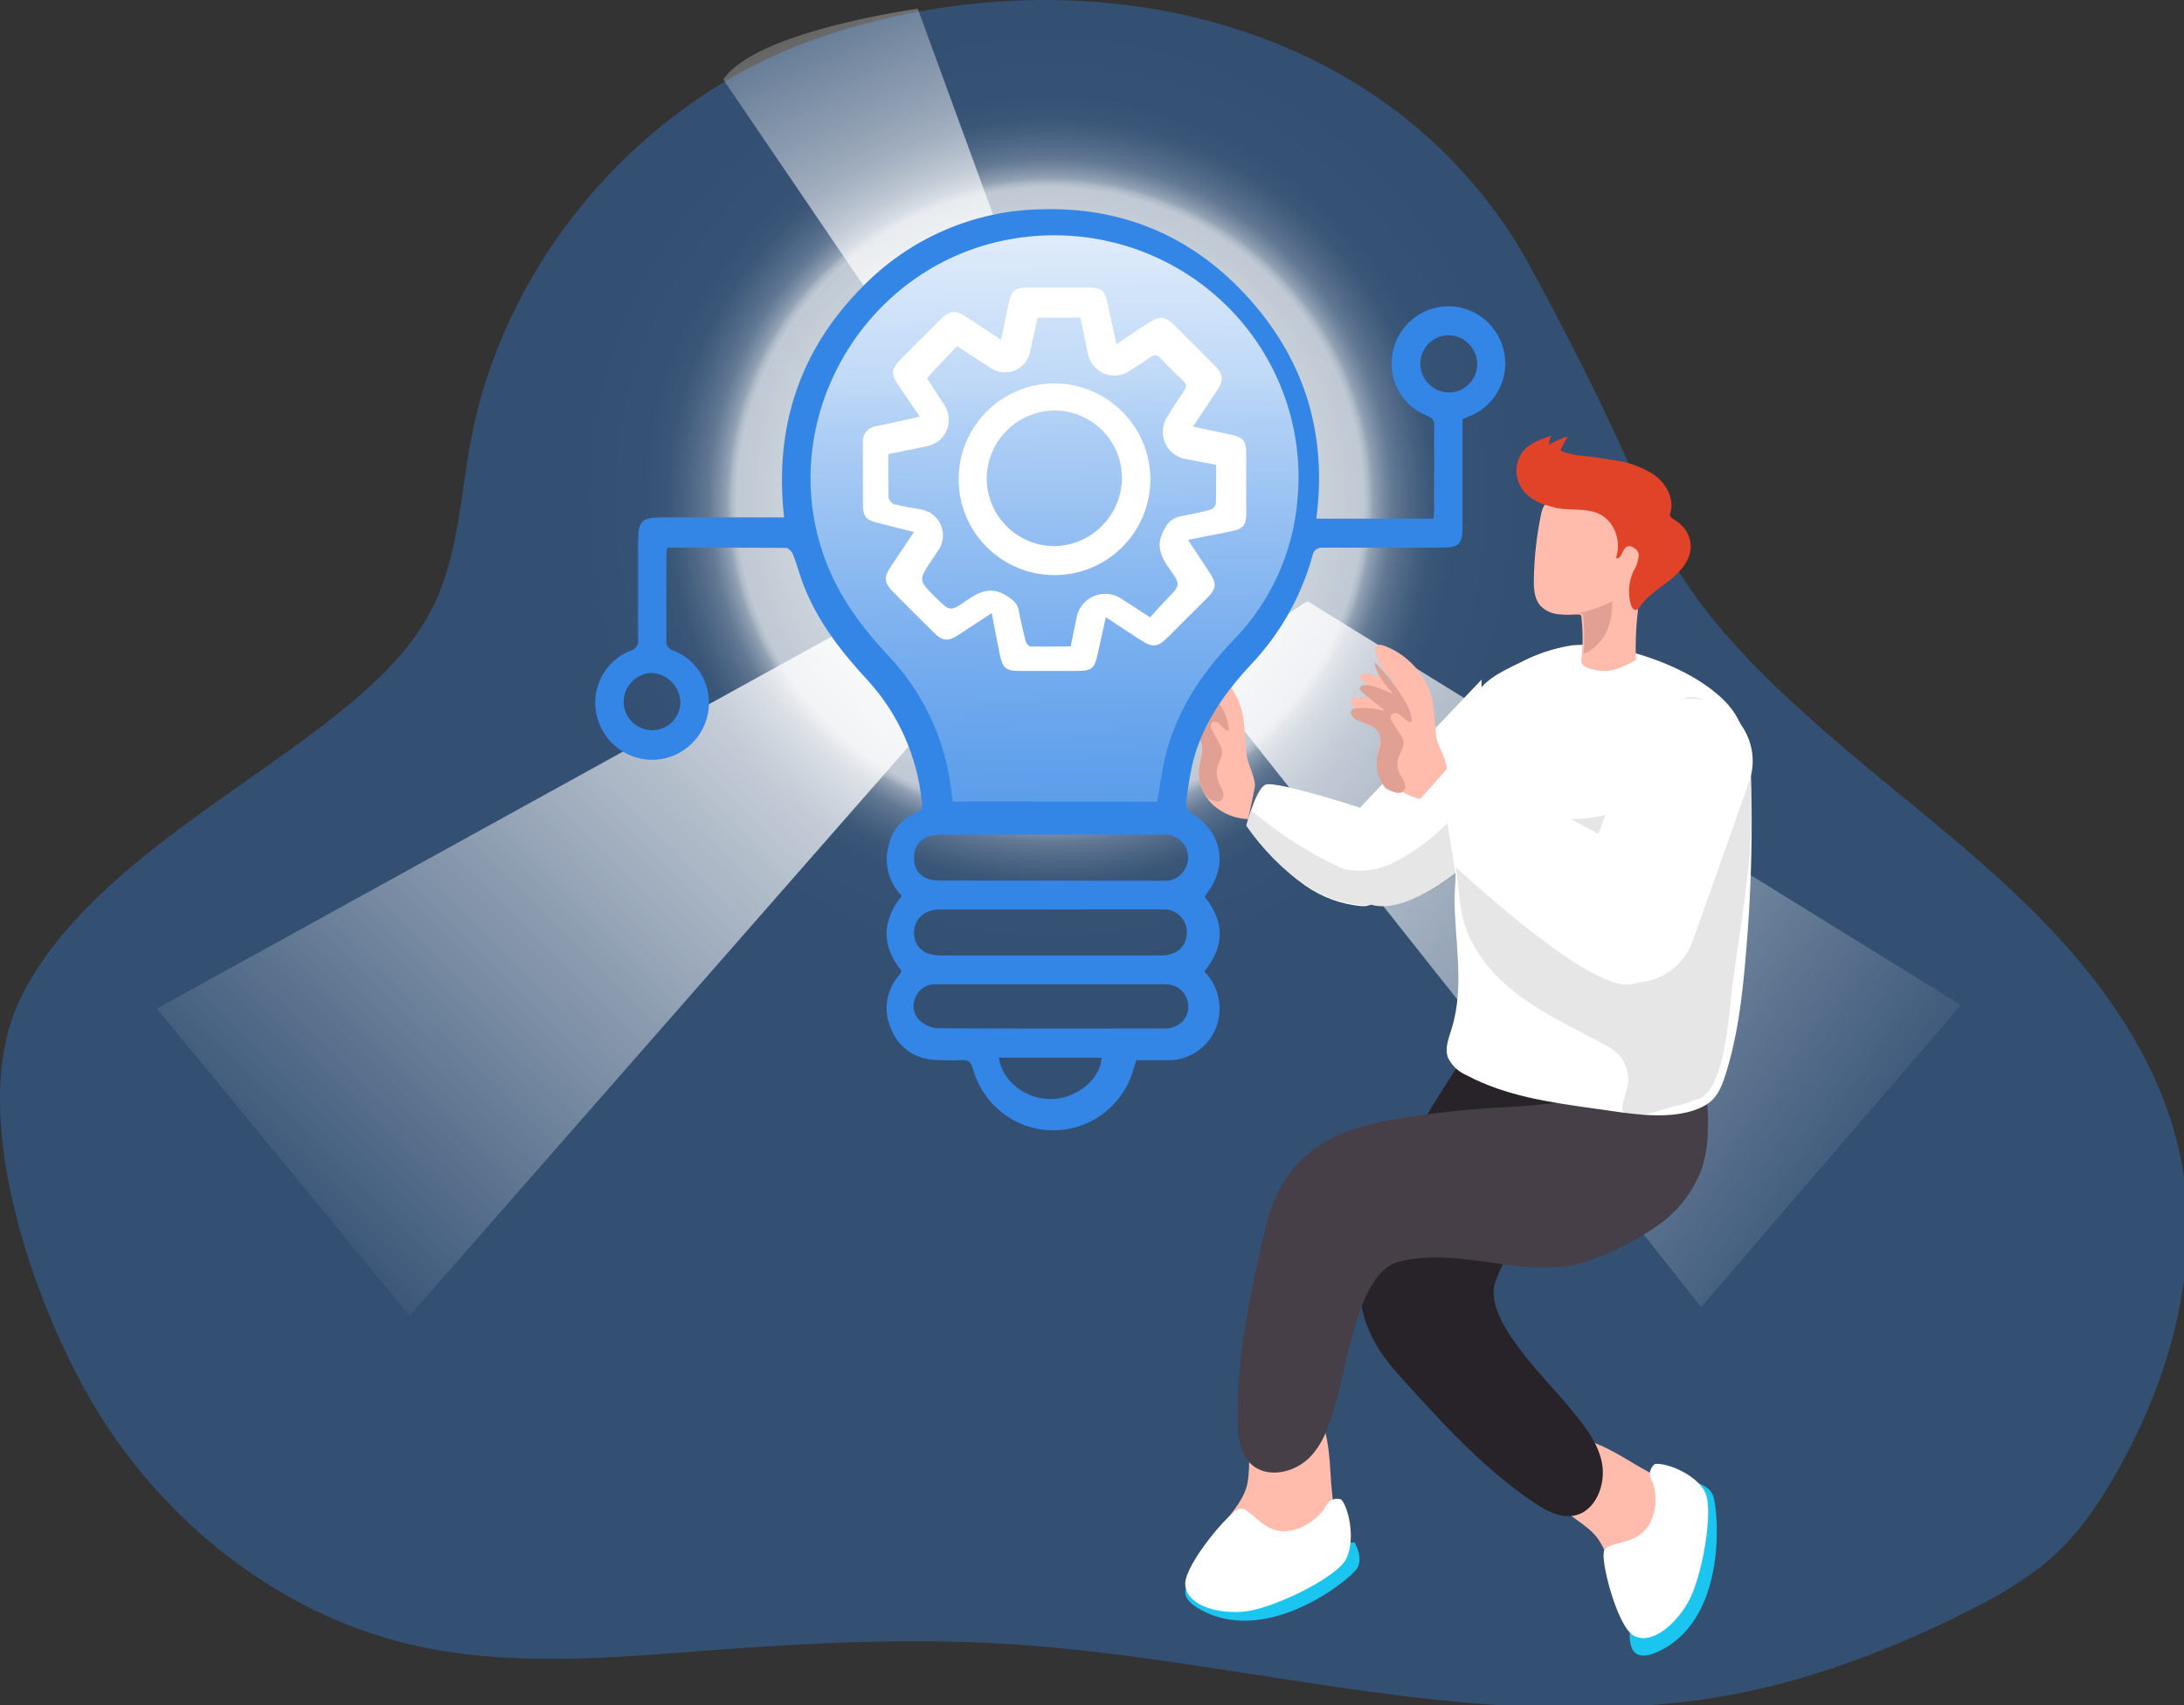 <?xml version="1.0" encoding="UTF-8" standalone="no"?>
<svg
   xmlns:svg="http://www.w3.org/2000/svg"
   xmlns="http://www.w3.org/2000/svg"
   width="66.41mm"
   height="51.858mm"
   viewBox="0 0 66.41 51.858"
   version="1.1"
   id="svg1707">
  <rect x="0" y="0" width="66.41" height="51.858" fill="#333333" stroke="none"/>
  <defs
     id="defs1703">
    <linearGradient
       x1="114.698"
       y1="73.176"
       x2="213.765"
       y2="139.526"
       id="linearGradient-7"
       gradientTransform="scale(1.024,0.976)"
       gradientUnits="userSpaceOnUse">
      <stop
         stop-color="#FFFFFF"
         offset="1%"
         id="stop58" />
      <stop
         stop-color="#FFFFFF"
         stop-opacity="0"
         offset="100%"
         id="stop60" />
    </linearGradient>
    <radialGradient
       cx="120.5"
       cy="57.5"
       fx="120.5"
       fy="57.5"
       r="54.5"
       id="radialGradient-8"
       gradientUnits="userSpaceOnUse">
      <stop
         stop-color="#FFFFFF"
         offset="1%"
         id="stop63" />
      <stop
         stop-color="#FFFFFF"
         stop-opacity="0.69"
         offset="66%"
         id="stop65" />
      <stop
         stop-color="#FFFFFF"
         stop-opacity="0.61"
         offset="67%"
         id="stop67" />
      <stop
         stop-color="#FFFFFF"
         stop-opacity="0.47"
         offset="68%"
         id="stop69" />
      <stop
         stop-color="#FFFFFF"
         stop-opacity="0.34"
         offset="70%"
         id="stop71" />
      <stop
         stop-color="#FFFFFF"
         stop-opacity="0.23"
         offset="72%"
         id="stop73" />
      <stop
         stop-color="#FFFFFF"
         stop-opacity="0.15"
         offset="75%"
         id="stop75" />
      <stop
         stop-color="#FFFFFF"
         stop-opacity="0.08"
         offset="78%"
         id="stop77" />
      <stop
         stop-color="#FFFFFF"
         stop-opacity="0.03"
         offset="81%"
         id="stop79" />
      <stop
         stop-color="#FFFFFF"
         stop-opacity="0.01"
         offset="86%"
         id="stop81" />
      <stop
         stop-color="#FFFFFF"
         stop-opacity="0"
         offset="100%"
         id="stop83" />
    </radialGradient>
    <linearGradient
       x1="105.886"
       y1="68.172"
       x2="23.544"
       y2="143.001"
       id="linearGradient-9"
       gradientTransform="scale(1.056,0.947)"
       gradientUnits="userSpaceOnUse">
      <stop
         stop-color="#FFFFFF"
         offset="1%"
         id="stop86" />
      <stop
         stop-color="#FFFFFF"
         stop-opacity="0"
         offset="100%"
         id="stop88" />
    </linearGradient>
    <linearGradient
       x1="114.255"
       y1="45.35"
       x2="88.915"
       y2="-10.475"
       id="linearGradient-10"
       gradientTransform="scale(0.984,1.016)"
       gradientUnits="userSpaceOnUse">
      <stop
         stop-color="#FFFFFF"
         offset="1%"
         id="stop91" />
      <stop
         stop-color="#FFFFFF"
         stop-opacity="0"
         offset="100%"
         id="stop93" />
    </linearGradient>
    <linearGradient
       x1="129.79"
       y1="9.363"
       x2="133.043"
       y2="247.744"
       id="linearGradient-11"
       gradientTransform="scale(0.928,1.077)"
       gradientUnits="userSpaceOnUse">
      <stop
         stop-color="#FFFFFF"
         offset="0%"
         id="stop96" />
      <stop
         stop-color="#FFFFFF"
         stop-opacity="0.69"
         offset="13%"
         id="stop98" />
      <stop
         stop-color="#FFFFFF"
         stop-opacity="0.61"
         offset="15%"
         id="stop100" />
      <stop
         stop-color="#FFFFFF"
         stop-opacity="0.47"
         offset="20%"
         id="stop102" />
      <stop
         stop-color="#FFFFFF"
         stop-opacity="0.34"
         offset="25%"
         id="stop104" />
      <stop
         stop-color="#FFFFFF"
         stop-opacity="0.23"
         offset="30%"
         id="stop106" />
      <stop
         stop-color="#FFFFFF"
         stop-opacity="0.15"
         offset="36%"
         id="stop108" />
      <stop
         stop-color="#FFFFFF"
         stop-opacity="0.08"
         offset="44%"
         id="stop110" />
      <stop
         stop-color="#FFFFFF"
         stop-opacity="0.03"
         offset="52%"
         id="stop112" />
      <stop
         stop-color="#FFFFFF"
         stop-opacity="0.01"
         offset="65%"
         id="stop114" />
      <stop
         stop-color="#FFFFFF"
         stop-opacity="0"
         offset="100%"
         id="stop116" />
    </linearGradient>
  </defs>
  <g
     id="layer1"
     transform="translate(-89.259,11.566)">
    <g
       id="science_discovery"
       fill-rule="nonzero"
       style="fill:none;stroke:none;stroke-width:1"
       transform="matrix(0.265,0,0,0.265,89.259,-11.566)">
      <path
         d="m 176.174,31.668 c 4.776,8.86 9.632,18.497 13.331,27.767 3.736,9.426 11.83,17.421 19.302,23.991 8.225,7.279 17.166,13.756 24.906,21.552 7.739,7.796 14.358,17.19 16.512,27.954 2.435,12.163 -1.108,24.887 -7.167,35.731 -1.968,3.521 -4.228,6.925 -7.179,9.675 -2.951,2.75 -6.612,4.828 -10.274,6.663 -9.775,4.884 -20.055,8.673 -30.908,10.135 -11.301,1.518 -22.789,0.846 -34.071,-0.548 -15.168,-1.867 -30.192,-5.046 -45.453,-5.948 -11.002,-0.622 -22.041,-0.112 -33.037,0.709 -11.755,0.883 -23.735,2.072 -35.204,-0.659 C 31.877,185.094 18.833,174.691 10.857,161.433 3.945,149.879 -3.9,127.886 2.183,114.932 8.665,101.126 26.217,91.763 37.717,82.723 42.381,79.058 46.988,75.033 49.635,69.732 52.586,63.827 52.804,56.996 54.03,50.513 58.009,29.496 73.924,11.167 94.184,4.267 122.683,-5.432 157.071,1.007 173.882,27.661 c 0.791,1.3 1.557,2.632 2.291,4.007 z"
         id="path424"
         fill="#3385e6"
         opacity="0.358" />
      <path
         d="M 140,80.37 195.201,150 225,115.347 150.041,69 c 0,0 -8.378,4.675 -10.041,11.37 z"
         id="path426"
         fill="url(#linearGradient-7)"
         style="fill:url(#linearGradient-7)" />
      <circle
         id="Oval"
         fill="url(#radialGradient-8)"
         cx="120.5"
         cy="57.5"
         r="54.5"
         style="fill:url(#radialGradient-8)" />
      <path
         d="M 95.524,73 18,115.751 46.988,151 105,84.824 c 0,0 -3.175,-9.055 -9.476,-11.824 z"
         id="path429"
         fill="url(#linearGradient-9)"
         style="fill:url(#linearGradient-9)" />
      <path
         d="M 83,9.133 99.233,33 114,24.773 105.311,1 c 0,0 -18.668,2.559 -22.311,8.133 z"
         id="path431"
         fill="url(#linearGradient-10)"
         style="fill:url(#linearGradient-10)" />
      <path
         d="m 188.84,168.745 c 1.412,0.761 2.868,1.553 3.827,2.832 0.883,1.308 1.347,2.849 1.33,4.422 0.075,3.426 -1.19,6.749 -3.53,9.275 -0.282,0.365 -0.683,0.62 -1.135,0.724 -0.344,0.015 -0.685,-0.074 -0.977,-0.256 -1.614,-0.867 -2.471,-2.645 -3.045,-4.366 -0.574,-1.722 -0.996,-3.549 -2.112,-4.99 -2.099,-2.713 -9.967,-5.302 -6.184,-9.861 3.108,-3.855 8.826,0.624 11.826,2.221 z"
         id="path433"
         fill="#ffbbab" />
      <path
         d="m 164.429,126.81 c -2.304,3.775 -4.381,7.691 -6.219,11.725 -3.21,7.072 -3.246,13.072 2.045,18.978 4.854,5.404 9.744,10.863 15.715,14.889 1.402,0.955 3.034,1.861 4.69,1.526 2.427,-0.49 3.64,-3.561 3.155,-6.055 -0.485,-2.494 -2.233,-4.516 -3.829,-6.471 -2.718,-3.313 -9.884,-10.05 -8.397,-14.312 1.99,-5.683 7.803,-9.926 10.733,-15.131 0.37,-0.511 0.519,-1.154 0.413,-1.781 -0.152,-0.471 1.584,-4.051 1.213,-4.343 -3.792,-2.767 -10.06,-1.799 -14.392,-3.555 -0.426,-0.217 -0.902,-0.312 -1.377,-0.273 -0.674,0.223 -1.235,0.709 -1.559,1.352 -0.752,1.16 -1.48,2.302 -2.19,3.449 z"
         id="path435"
         fill="#282328" />
      <path
         d="m 193.803,170 c 0,0 2.15,0.165 2.75,1.602 0.599,1.437 1.786,13.741 -5.858,17.731 -7.644,3.989 -1.057,-11.221 -1.057,-11.221 z"
         id="path437"
         fill="#1ac5ef" />
      <path
         d="m 189.883,168.019 c -0.57,0.433 -0.736,1.204 -0.392,1.824 0.623,1.113 0.822,3.947 -0.667,5.692 -1.489,1.745 -4.23,1.417 -4.74,2.396 -0.511,0.979 1.42,8.452 3.239,9.693 1.819,1.241 4.628,-0.742 6.323,-3.649 1.694,-2.907 2.984,-10.623 2.031,-12.673 -0.953,-2.049 -4.435,-3.484 -5.793,-3.284 z"
         id="path439"
         fill="#ffffff" />
      <path
         d="m 152.824,171.054 c 0.181,1.591 0.349,3.245 -0.181,4.76 -0.594,1.476 -1.637,2.742 -2.989,3.628 -2.879,2.029 -6.453,2.901 -9.978,2.434 -0.48,-0.02 -0.938,-0.203 -1.294,-0.516 -0.215,-0.274 -0.339,-0.605 -0.356,-0.95 -0.201,-1.817 0.815,-3.547 1.941,-5.031 1.126,-1.484 2.452,-2.855 3.028,-4.597 1.074,-3.27 -1.294,-11.212 4.788,-10.766 5.144,0.396 4.652,7.622 5.041,11.036 z"
         id="path441"
         fill="#ffbbab" />
      <path
         d="m 172.972,127.047 c -4.471,0.213 -8.925,0.703 -13.335,1.467 -7.733,1.341 -12.717,4.764 -14.503,12.656 -1.636,7.215 -3.279,14.524 -3.123,21.939 0.037,1.743 0.244,3.648 1.487,4.858 1.843,1.799 5.103,1.066 6.871,-0.802 1.768,-1.868 2.43,-4.488 3.123,-6.97 1.156,-4.212 2.498,-14.179 6.927,-15.364 7.495,-2.018 15.253,2.583 22.542,-0.389 2.59,-0.97 5.049,-2.261 7.32,-3.843 2.283,-1.604 4.025,-3.867 4.997,-6.488 0.438,-1.392 0.669,-2.841 0.687,-4.3 0.077,-1.205 0.029,-2.415 -0.144,-3.611 -0.25,-1.373 -0.487,-1.21 -1.874,-1.178 -2.355,0.05 -4.697,0.263 -7.033,0.533 -4.635,0.495 -9.257,1.254 -13.941,1.492 z"
         id="path443"
         fill="#473f47" />
      <path
         d="m 155.417,177 c 0,0 1.098,1.784 0.279,3.032 -0.819,1.249 -10.041,8.758 -17.649,4.852 -7.608,-3.907 8.433,-6.826 8.433,-6.826 z"
         id="path445"
         fill="#1ac5ef" />
      <path
         d="m 153.889,172.074 c -0.69,-0.232 -1.439,0.098 -1.76,0.774 -0.62,1.187 -2.845,3.082 -5.151,2.87 -2.306,-0.213 -3.583,-2.741 -4.692,-2.579 -1.11,0.161 -6.279,6.326 -6.285,8.602 -0.006,2.276 3.242,3.489 6.614,3.224 3.372,-0.264 10.594,-3.869 11.778,-5.926 1.184,-2.057 0.434,-5.933 -0.502,-6.964 z"
         id="path447"
         fill="#ffffff" />
      <path
         d="m 155.021,99.813 c 0.104,1.84 0.682,3.447 2.237,3.978 0.13,0.049 0.264,0.087 0.4,0.114 2.858,0.588 6.608,-1.651 9.22,-3.605 1.088,-0.81 2.13,-1.682 3.122,-2.612 V 78 l -13.904,14.647 c 0,0 -1.272,3.934 -1.076,7.165 z"
         id="path449"
         fill="#ffffff" />
      <path
         d="m 167.025,100.334 c 0,0.898 -0.114,1.815 -0.12,2.719 0,4.955 1.181,10.12 -0.335,15.001 -0.341,1.09 -0.815,2.254 -0.423,3.332 0.441,0.898 1.196,1.61 2.128,2.007 4.472,2.397 9.65,3.134 14.697,3.828 3.789,0.526 9.189,1.629 12.701,-0.378 1.497,-0.855 2.002,-2.446 2.482,-4.032 1.522,-5.054 1.971,-10.486 2.368,-15.713 0.051,-0.687 0.101,-1.381 0.145,-2.069 0.291,-4.769 0.389,-9.54 0.297,-14.313 -0.07,-3.462 -0.347,-7.203 -2.653,-9.817 -3.069,-3.481 -9,-5.785 -13.503,-6.596 -1.454,-0.292 -2.943,-0.373 -4.421,-0.242 -2.103,0.329 -4.134,1.006 -6.006,2.001 -2.236,1.084 -4.225,2.001 -5.324,4.168 -1.204,2.505 -2.044,5.163 -2.495,7.897 -0.411,2.564 -0.46,5.171 -0.145,7.748 0.133,1.239 0.467,2.521 0.594,3.772 0,0.229 0.013,0.458 0.013,0.687 z"
         id="path451"
         fill="#ffffff" />
      <path
         d="m 186.798,127.915 c 1.457,0.43 4.822,-0.898 5.941,-1.098 0.669,-0.119 1.251,-0.449 1.939,-0.624 3.327,-0.83 3.721,-10.163 4.053,-12.671 0.863,-6.644 2.183,-13.514 2.264,-20.177 0.031,-2.564 -0.037,-5.185 -0.882,-7.605 -0.844,-2.421 -2.57,-4.667 -5.003,-5.534 -0.465,-0.198 -0.979,-0.255 -1.476,-0.162 -2.033,0.518 -2.452,3.856 -2.802,5.478 -0.525,2.496 -1.413,5.054 -3.577,6.582 -5.26,3.743 -14.134,0.967 -19.819,0.044 -0.507,-0.135 -1.043,-0.116 -1.538,0.056 -0.733,0.457 -1.066,1.347 -0.813,2.171 0.265,0.793 0.619,1.552 1.057,2.265 1.363,2.726 1.001,5.977 1.77,8.928 0.926,3.55 3.471,6.488 6.41,8.691 2.939,2.202 6.292,3.743 9.537,5.49 0.748,0.341 1.427,0.816 2.001,1.404 0.679,0.851 1.024,1.92 0.969,3.007 0,0.699 -0.888,2.82 -0.625,3.313 0.128,0.223 0.343,0.384 0.594,0.443 z"
         id="path453"
         fill="#020202"
         opacity="0.1" />
      <path
         d="m 176.721,69.478 c 0.531,0.57 1.255,0.929 2.034,1.008 0.651,0.071 1.307,0.083 1.96,0.037 h 0.366 c 0.092,-0.016 0.187,0.002 0.267,0.049 0.076,0.077 0.118,0.181 0.118,0.289 0.143,1.292 0.168,2.594 0.074,3.89 v 0 c 0,0.234 -0.037,0.467 -0.062,0.701 -0.048,0.245 -0.027,0.498 0.062,0.731 0.185,0.27 0.471,0.455 0.794,0.516 0.572,0.191 1.17,0.293 1.774,0.301 1.29,0 2.481,-0.645 3.61,-1.26 -0.087,-2.216 0.031,-4.436 0.354,-6.631 0.416,-2.833 1.166,-5.672 0.856,-8.517 -0.07,-1.119 -0.48,-2.19 -1.178,-3.073 -1.036,-1.149 -2.704,-1.524 -4.261,-1.518 -2.063,-0.037 -4.092,0.513 -5.849,1.585 -0.62,0.436 -0.719,0.989 -0.868,1.715 -0.223,1.118 -0.403,2.249 -0.527,3.38 -0.145,1.29 -0.225,2.587 -0.242,3.89 -0.012,0.996 0.05,2.12 0.719,2.907 z"
         id="path455"
         fill="#ffbbab" />
      <path
         d="m 178.754,58.332 c 1.488,0.242 3.12,0 4.526,0.545 1.967,0.769 2.805,3.221 2.15,5.165 0.567,0.194 0.668,-0.787 1.109,-1.211 0.441,-0.424 1.431,0.133 1.5,0.817 -0.04,0.688 -0.257,1.356 -0.63,1.944 -0.539,1.207 -0.633,2.556 -0.265,3.821 0.088,0.297 0.315,0.654 0.63,0.575 0.315,-0.079 0.53,-0.606 0.719,-0.811 0.306,-0.347 0.639,-0.67 0.996,-0.969 0.693,-0.606 1.45,-1.096 2.162,-1.665 1.261,-1.005 2.421,-2.38 2.345,-3.954 -0.028,-0.65 -0.246,-1.28 -0.63,-1.817 -0.332,-0.46 -0.762,-0.848 -1.261,-1.138 -0.195,-0.121 -0.429,-0.254 -0.473,-0.478 -0.008,-0.125 0.009,-0.251 0.05,-0.369 0.435,-1.593 -0.492,-3.306 -1.891,-4.305 -1.433,-0.917 -3.069,-1.5 -4.778,-1.702 -1.097,-0.188 -2.2,-0.333 -3.303,-0.46 -0.918,-0.043 -1.82,-0.248 -2.66,-0.606 0.22,-0.577 0.517,-1.124 0.883,-1.629 -0.787,0.222 -1.537,0.552 -2.225,0.981 0.044,-0.368 0.146,-0.727 0.303,-1.066 -1.204,0.4 -2.477,0.836 -3.272,1.817 -0.941,1.256 -0.986,2.938 -0.113,4.239 0.857,1.29 2.2,1.817 3.675,2.156 0.168,0.065 0.319,0.105 0.454,0.121 z"
         id="path457"
         fill="#e14329" />
      <path
         d="m 181,70.413 h 0.329 c 0.083,-0.017 0.168,0.002 0.24,0.053 0.068,0.084 0.106,0.196 0.106,0.313 0.128,1.401 0.151,2.814 0.067,4.22 v 0 c 0,0 3.346,-1.02 3.257,-6 -1.281,0.634 -2.613,1.105 -3.976,1.407 z"
         id="path459"
         fill="#e0a194" />
      <path
         d="m 135.483,83.322 c 0.738,0.511 1.73,0.662 2.208,1.476 0.577,0.952 0,2.17 -0.121,3.286 -0.128,1.231 0.191,2.467 0.888,3.444 0.211,0.306 0.45,0.587 0.715,0.839 1.144,1.017 2.563,1.591 4.036,1.634 0,0 0.813,-3.57 0.79,-3.936 -0.098,-1.261 -0.888,-2.409 -1.015,-3.715 -0.051,-1.385 -0.167,-2.766 -0.346,-4.138 -0.529,-2.686 -2.185,-4.942 -4.469,-6.086 -0.283,-0.139 -0.686,-0.221 -0.842,0.076 -0.054,0.126 -0.068,0.268 -0.04,0.404 v 0 c 0.173,1.432 1.026,2.643 1.851,3.784 -0.745,-0.466 -1.544,-0.82 -2.376,-1.053 -0.369,-0.107 -0.917,-0.044 -0.923,0.372 0.028,0.2 0.13,0.378 0.283,0.492 l 2.226,2.182 c -0.903,-0.321 -1.857,-0.434 -2.802,-0.334 -0.158,0.001 -0.312,0.059 -0.438,0.164 -0.277,0.322 0.023,0.87 0.375,1.11 z"
         id="path461"
         fill="#ffbbab" />
      <path
         d="m 135.481,83.547 c 0.744,0.495 1.743,0.642 2.226,1.43 0.581,0.923 0,2.103 -0.122,3.185 -0.129,1.193 0.193,2.391 0.895,3.338 0.264,0.168 0.545,0.306 0.837,0.41 0.202,0.097 0.431,0.116 0.645,0.055 0.351,-0.203 0.514,-0.639 0.389,-1.039 -0.135,-0.382 -0.302,-0.75 -0.5,-1.1 -0.273,-0.627 -0.308,-1.34 -0.099,-1.993 0.263,-0.503 0.427,-1.056 0.482,-1.626 -0.055,-0.355 -0.184,-0.693 -0.378,-0.99 l -0.68,-1.223 c -0.119,-0.183 -0.199,-0.392 -0.232,-0.611 -0.033,-0.217 0.067,-0.432 0.25,-0.538 0.226,-0.057 0.464,0.01 0.633,0.177 0.378,0.287 1.279,1.504 1.162,0.373 -0.14,-0.766 -0.405,-1.5 -0.785,-2.17 -0.73,-1.369 -1.584,-2.661 -2.551,-3.857 -0.102,-0.133 -0.214,-0.255 -0.337,-0.367 v 0 c 0.174,1.388 1.034,2.561 1.865,3.668 -0.751,-0.452 -1.556,-0.795 -2.394,-1.021 -0.372,-0.104 -0.924,-0.043 -0.93,0.361 0.028,0.193 0.131,0.366 0.285,0.477 l 2.243,2.115 c -0.91,-0.311 -1.872,-0.421 -2.824,-0.324 -0.16,0.001 -0.315,0.057 -0.442,0.159 -0.296,0.348 0.006,0.88 0.36,1.113 z"
         id="path463"
         fill="#e0a194" />
      <path
         d="m 155.586,81.322 c 0.902,0.511 2.132,0.631 2.695,1.476 0.674,0.952 0,2.17 -0.142,3.286 -0.149,1.254 0.246,2.512 1.082,3.444 0.261,0.31 0.553,0.591 0.871,0.839 1.451,1.036 3.173,1.605 4.944,1.634 0,0 0.995,-3.57 0.964,-3.936 -0.117,-1.261 -1.082,-2.409 -1.236,-3.715 -0.067,-1.386 -0.21,-2.767 -0.426,-4.138 -0.753,-2.807 -2.784,-5.073 -5.457,-6.086 -0.346,-0.139 -0.841,-0.221 -1.032,0.076 -0.063,0.124 -0.08,0.267 -0.05,0.404 v 0 c 0.21,1.432 1.236,2.643 2.262,3.784 -0.922,-0.471 -1.898,-0.825 -2.905,-1.053 -0.445,-0.107 -1.119,-0.044 -1.125,0.372 0,0.202 0.185,0.36 0.346,0.492 l 2.719,2.182 c -1.112,-0.322 -2.272,-0.436 -3.424,-0.334 -0.191,1.62e-4 -0.378,0.057 -0.538,0.164 -0.346,0.322 0.037,0.87 0.451,1.11 z"
         id="path465"
         fill="#ffbbab" />
      <path
         d="m 155.543,82.533 c 0.866,0.496 2.046,0.612 2.586,1.433 0.646,0.925 0,2.106 -0.136,3.19 -0.143,1.217 0.236,2.439 1.038,3.343 0.31,0.17 0.636,0.308 0.973,0.41 0.24,0.097 0.503,0.116 0.753,0.055 0.391,-0.172 0.587,-0.626 0.451,-1.041 -0.161,-0.387 -0.36,-0.756 -0.593,-1.102 -0.311,-0.619 -0.352,-1.344 -0.113,-1.996 0.208,-0.545 0.593,-1.059 0.558,-1.629 -0.065,-0.363 -0.216,-0.704 -0.439,-0.992 l -0.789,-1.225 c -0.137,-0.178 -0.231,-0.388 -0.273,-0.612 -0.015,-0.229 0.122,-0.44 0.332,-0.514 0.26,-0.057 0.532,0.008 0.741,0.178 0.439,0.288 1.483,1.506 1.358,0.374 -0.169,-0.777 -0.479,-1.515 -0.913,-2.174 -0.86,-1.388 -1.854,-2.682 -2.966,-3.864 C 157.992,76.233 157.861,76.11 157.719,76 v 0 c 0.202,1.39 1.186,2.566 2.171,3.674 -0.885,-0.458 -1.821,-0.801 -2.788,-1.023 -0.427,-0.104 -1.074,-0.043 -1.079,0.361 0,0.196 0.178,0.349 0.332,0.478 l 2.61,2.119 c -1.067,-0.313 -2.181,-0.423 -3.286,-0.325 -0.183,1.57e-4 -0.363,0.055 -0.516,0.159 -0.386,0.325 -0.018,0.857 0.38,1.09 z"
         id="path467"
         fill="#e0a194" />
      <path
         d="m 143,94.761 c 1.859,2.682 4.162,5.016 6.806,6.897 1.904,1.317 4.106,2.119 6.398,2.333 0.302,0.027 0.607,-0.008 0.896,-0.102 0.499,-0.144 0.938,-0.448 1.253,-0.867 0.957,-1.162 1.532,-2.6 1.642,-4.112 0.157,-3.952 -4.055,-6.253 -4.055,-6.253 0,0 -9.588,-3.111 -10.729,-2.601 -0.627,0.274 -1.216,1.645 -1.629,2.837 C 143.213,93.894 143,94.761 143,94.761 Z"
         id="path469"
         fill="#ffffff" />
      <path
         d="m 190.727,79.638 c 3.947,7.99e-4 7.147,3.201 7.148,7.148 l 0.004,19.381 c 7.9e-4,3.945 -3.197,7.144 -7.142,7.145 -9.6e-4,0 -0.002,0 -0.003,0 -3.947,-8e-4 -7.147,-3.201 -7.148,-7.148 l -0.004,-19.381 c -7.9e-4,-3.945 3.197,-7.144 7.142,-7.145 9.6e-4,0 0.002,0 0.003,0 z"
         id="path471"
         fill="#ffffff"
         transform="rotate(-160.47,190.73,96.475)" />
      <path
         d="M 183.128,95.548 167.158,87 161,93.857 c 0,0 20.109,19.907 26.046,19.121 5.937,-0.787 3.426,-6.962 3.426,-6.962 0,0 2.24,-6.615 -7.345,-10.468 z"
         id="path473"
         fill="#ffffff" />
      <path
         d="m 143,94.833 c 1.866,2.633 4.178,4.923 6.832,6.77 1.911,1.292 4.122,2.08 6.423,2.29 0.304,0.027 0.609,-0.007 0.9,-0.1 0.133,0.049 0.27,0.086 0.409,0.113 2.925,0.582 6.763,-1.633 9.436,-3.566 v -0.063 l -0.906,-5.819 c -1.753,1.801 -3.791,3.303 -6.033,4.449 -1.582,0.844 -3.39,1.177 -5.171,0.951 -0.48,-0.076 -0.948,-0.217 -1.39,-0.419 C 149.927,97.731 146.594,95.567 143.585,93 143.214,93.982 143,94.833 143,94.833 Z"
         id="path475"
         fill="#020202"
         opacity="0.1" />
      <g
         id="I4ccdY"
         transform="translate(68,24)"
         fill="#3385e6">
        <path
           d="m 70.245,78.939 c 2.285,2.825 2.304,5.674 -0.056,8.549 1.194,1.207 1.826,2.867 1.742,4.57 -0.15,3.178 -2.772,5.662 -5.923,5.612 -1.186,0 -2.372,0 -3.613,0 -0.111,0.355 -0.222,0.624 -0.309,0.96 -1.145,4.181 -4.908,7.08 -9.205,7.09 -4.297,0.01 -8.074,-2.871 -9.238,-7.046 -0.216,-0.761 -0.506,-1.072 -1.309,-1.016 -1.045,0.064 -2.094,0.054 -3.138,-0.031 -2.197,-0.08 -4.138,-1.469 -4.941,-3.535 -0.926,-2.007 -0.607,-4.375 0.815,-6.061 0.111,-0.143 0.216,-0.293 0.321,-0.443 0.022,-0.058 0.037,-0.119 0.043,-0.181 -2.279,-2.806 -2.279,-5.693 0.037,-8.598 -1.523,-1.53 -2.092,-3.781 -1.482,-5.861 0.36,-1.637 1.497,-2.99 3.039,-3.616 0.852,-0.33 0.809,-0.867 0.723,-1.528 C 37.201,62.68 35.035,57.871 31.574,54.085 28.541,50.805 25.83,47.345 24.199,43.13 23.755,41.976 23.446,40.773 22.995,39.625 c -0.124,-0.318 -0.531,-0.736 -0.809,-0.742 -4.515,-0.044 -9.024,-0.031 -13.631,-0.031 -0.031,0.312 -0.093,0.586 -0.093,0.86 0,3.242 0,6.491 0,9.733 -0.085,0.54 0.249,1.057 0.772,1.197 2.926,1.117 4.617,4.213 3.99,7.308 C 12.581,61.049 9.85,63.25 6.715,63.195 3.579,63.14 0.925,60.845 0.389,57.726 -0.124,54.697 1.566,51.727 4.416,50.649 4.976,50.491 5.324,49.929 5.219,49.352 c 0,-3.741 0,-7.514 0,-11.273 0,-2.245 0.445,-2.7 2.631,-2.7 H 21.97 C 20.821,25.066 23.724,16.224 30.919,8.96 36.342,3.369 43.725,0.157 51.475,0.019 61.011,-0.268 69.084,3.249 75.446,10.407 c 6.362,7.158 8.839,15.551 7.597,25.116 h 13.459 c 0,-0.38 0.056,-0.698 0.056,-1.016 0,-3.174 0,-6.348 0,-9.515 0.122,-0.551 -0.208,-1.1 -0.747,-1.247 -2.925,-1.114 -4.624,-4.2 -4.015,-7.295 0.616,-3.112 3.343,-5.339 6.487,-5.298 3.144,0.041 5.812,2.339 6.348,5.466 0.512,3.066 -1.196,6.07 -4.076,7.171 -0.235,0.094 -0.463,0.2 -0.735,0.318 v 12.371 c 0,1.958 -0.414,2.376 -2.341,2.376 -4.546,0 -9.098,0 -13.65,0 -0.291,-0.046 -0.588,0.031 -0.822,0.212 -0.234,0.182 -0.383,0.452 -0.413,0.748 -1.302,4.66 -3.716,8.926 -7.029,12.427 -3.014,3.23 -5.522,6.747 -6.658,11.093 -0.377,1.627 -0.65,3.276 -0.815,4.938 0.012,0.398 0.212,0.767 0.537,0.991 3.601,2.12 4.373,6.086 1.791,9.353 -0.064,0.105 -0.122,0.213 -0.173,0.324 z M 52.617,77.068 c 4.324,0 8.585,0 12.884,0 0.877,0.092 1.737,-0.296 2.254,-1.016 0.634,-0.785 0.761,-1.868 0.327,-2.781 -0.508,-1.006 -1.574,-1.594 -2.687,-1.484 -8.511,0 -17.029,0 -25.546,0 -1.884,0 -2.996,1.041 -2.971,2.706 0.025,1.665 1.093,2.563 2.965,2.563 z m 0.037,3.311 h -2.6 c -3.428,0 -6.862,0 -10.29,0 -1.853,0 -3.088,1.359 -2.86,3.055 0.185,1.39 1.266,2.214 3.002,2.214 5.312,0 10.619,0 15.923,0 3.144,0 6.288,0 9.425,0 1.55,0 2.588,-0.767 2.854,-2.008 0.207,-0.812 0.017,-1.675 -0.512,-2.322 -0.529,-0.646 -1.333,-0.998 -2.162,-0.946 -4.262,0 -8.517,0 -12.779,0 z m -0.037,8.586 H 39.418 c -1.008,-0.079 -1.952,0.505 -2.341,1.447 -0.457,0.873 -0.297,1.946 0.395,2.644 0.563,0.54 1.289,0.874 2.063,0.948 8.727,0.062 17.461,0.044 26.188,0.031 0.36,-0.008 0.715,-0.08 1.05,-0.212 1.058,-0.388 1.705,-1.468 1.556,-2.594 -0.129,-1.166 -1.033,-2.089 -2.186,-2.232 -0.394,-0.037 -0.79,-0.05 -1.186,-0.037 z m -6.004,8.424 c 0.401,2.744 3.162,4.857 6.176,4.739 2.841,-0.112 5.479,-2.332 5.621,-4.739 z m 48.356,-79.594 c 0.054,1.837 1.565,3.287 3.385,3.249 1.747,-0.057 3.138,-1.497 3.15,-3.261 -0.02,-1.839 -1.507,-3.318 -3.329,-3.311 -1.789,0.037 -3.216,1.517 -3.206,3.323 z M 6.844,59.796 c 0.856,0.007 1.678,-0.332 2.285,-0.941 C 9.735,58.246 10.075,57.418 10.074,56.554 9.976,54.736 8.522,53.293 6.72,53.224 c -1.773,0.096 -3.162,1.575 -3.162,3.367 0.047,1.794 1.508,3.219 3.286,3.205 z"
           id="Shape" />
      </g>
      <path
         d="m 132.794,92 c 0.301,-1.73 0.495,-3.349 0.865,-4.961 1.253,-5.302 4.123,-9.68 7.876,-13.581 4.259,-4.372 6.854,-10.07 7.343,-16.124 0.812,-8.549 -2.422,-16.988 -8.758,-22.853 -6.335,-5.865 -15.058,-8.496 -23.621,-7.125 -17.173,2.685 -27.837,20.775 -21.791,36.929 1.566,4.198 4.16,7.684 7.193,10.939 3.509,3.689 5.898,8.282 6.892,13.252 0.232,1.16 0.351,2.338 0.526,3.51 z"
         id="path479"
         fill="url(#linearGradient-11)"
         style="fill:url(#linearGradient-11)" />
      <path
         d="m 126.882,70.841 c -0.346,1.561 -0.619,2.882 -0.928,4.209 C 125.595,76.735 125.286,77 123.547,77 c -2.172,0 -4.331,0 -6.509,0 -1.627,0 -2.005,-0.315 -2.32,-1.925 -0.297,-1.512 -0.619,-3.024 -0.916,-4.727 l -3.836,2.524 c -1.163,0.765 -1.807,0.716 -2.778,-0.241 -1.59,-1.574 -3.18,-3.153 -4.752,-4.746 -0.978,-0.981 -1.033,-1.629 -0.278,-2.771 0.872,-1.321 1.757,-2.629 2.716,-4.067 l -4.071,-1.018 c -1.485,-0.37 -1.782,-0.741 -1.788,-2.234 0,-2.308 0,-4.616 0,-6.924 -0.061,-0.471 0.073,-0.947 0.37,-1.318 0.297,-0.371 0.733,-0.606 1.208,-0.651 1.584,-0.327 3.162,-0.685 4.95,-1.08 l -2.475,-3.641 c -0.854,-1.234 -0.798,-1.851 0.266,-2.937 1.518,-1.539 3.052,-3.071 4.603,-4.597 1.064,-1.049 1.702,-1.105 2.951,-0.278 l 3.978,2.635 c 0.316,-1.524 0.619,-2.925 0.903,-4.32 0.278,-1.308 0.73,-1.679 2.091,-1.685 2.384,0 4.77,0 7.159,0 1.293,0 1.745,0.376 2.023,1.629 0.353,1.574 0.699,3.147 1.077,4.875 1.318,-0.889 2.475,-1.697 3.712,-2.468 1.237,-0.771 1.856,-0.771 2.859,0.228 1.563,1.551 3.123,3.108 4.678,4.672 1.009,1.012 1.07,1.691 0.297,2.863 -0.891,1.345 -1.788,2.684 -2.772,4.159 l 4.467,0.95 c 1.237,0.272 1.633,0.697 1.64,2.006 0,2.345 0,4.69 0,7.035 0,1.358 -0.377,1.759 -1.732,2.03 l -4.95,0.981 2.475,3.746 c 0.848,1.29 0.798,1.851 -0.285,2.931 -1.479,1.487 -2.964,2.962 -4.449,4.443 -1.237,1.234 -1.776,1.29 -3.205,0.358 z M 101.929,52.118 c 0,1.722 0,3.382 0.031,5.036 0.096,0.335 0.347,0.603 0.674,0.722 0.978,0.253 1.986,0.383 2.976,0.58 1.063,0.152 1.965,0.855 2.371,1.846 0.406,0.991 0.255,2.123 -0.397,2.974 -0.223,0.333 -0.445,0.66 -0.662,0.994 -1.547,2.314 -1.547,2.314 0.402,4.258 1.652,1.642 1.702,1.709 3.607,0.37 1.46,-1.031 2.809,-1.611 4.535,-0.549 0.724,0.45 1.275,0.858 1.435,1.734 0.217,1.166 0.483,2.327 0.78,3.481 0.068,0.247 0.34,0.617 0.532,0.617 1.541,0.056 3.094,0 4.647,0 0.254,-1.234 0.483,-2.388 0.712,-3.511 0.258,-1.01 0.973,-1.842 1.933,-2.251 0.961,-0.409 2.058,-0.348 2.967,0.165 1.12,0.716 2.234,1.444 3.508,2.265 0.619,-0.716 1.237,-1.407 1.856,-2.043 1.603,-1.623 1.689,-1.672 0.359,-3.511 -1.083,-1.5 -1.615,-2.882 -0.551,-4.622 0.311,-0.69 0.922,-1.199 1.658,-1.382 1.2,-0.241 2.407,-0.481 3.595,-0.796 0.304,-0.107 0.535,-0.356 0.619,-0.666 0.056,-1.469 0.031,-2.944 0.031,-4.486 -1.312,-0.247 -2.555,-0.475 -3.787,-0.722 -0.922,-0.259 -1.679,-0.915 -2.065,-1.79 -0.386,-0.874 -0.359,-1.875 0.072,-2.727 0.65,-1.08 1.336,-2.148 2.054,-3.184 0.34,-0.494 0.39,-0.833 -0.105,-1.277 -0.854,-0.771 -1.671,-1.598 -2.475,-2.468 -0.421,-0.457 -0.755,-0.543 -1.281,-0.16 -0.78,0.58 -1.621,1.08 -2.444,1.611 -0.867,0.545 -1.948,0.626 -2.887,0.217 -0.939,-0.409 -1.614,-1.255 -1.803,-2.26 -0.278,-1.395 -0.575,-2.789 -0.854,-4.141 h -4.9 c -0.167,0.728 -0.322,1.388 -0.47,2.055 -0.148,0.666 -0.291,1.413 -0.458,2.111 -0.247,0.867 -0.881,1.573 -1.719,1.912 -0.838,0.339 -1.786,0.273 -2.569,-0.178 -1.306,-0.833 -2.592,-1.685 -4.034,-2.617 l -2.784,2.925 -0.662,0.79 2.079,3.19 c 0.488,0.837 0.554,1.853 0.178,2.746 -0.376,0.893 -1.15,1.557 -2.09,1.796 z"
         id="path481"
         fill="#ffffff" />
      <path
         d="m 132,55.105 c -0.058,6.07 -5.022,10.946 -11.092,10.895 -6.07,-0.051 -10.952,-5.009 -10.908,-11.079 0.044,-6.07 4.997,-10.957 11.067,-10.92 6.081,0.058 10.97,5.023 10.933,11.104 z m -18.781,-0.313 c -0.048,4.303 3.398,7.831 7.701,7.885 4.256,-0.038 7.715,-3.446 7.818,-7.701 0.033,-2.068 -0.763,-4.062 -2.209,-5.54 -1.447,-1.478 -3.424,-2.315 -5.492,-2.327 -4.256,0.022 -7.722,3.428 -7.818,7.683 z"
         id="path483"
         fill="#ffffff" />
    </g>
  </g>
</svg>

